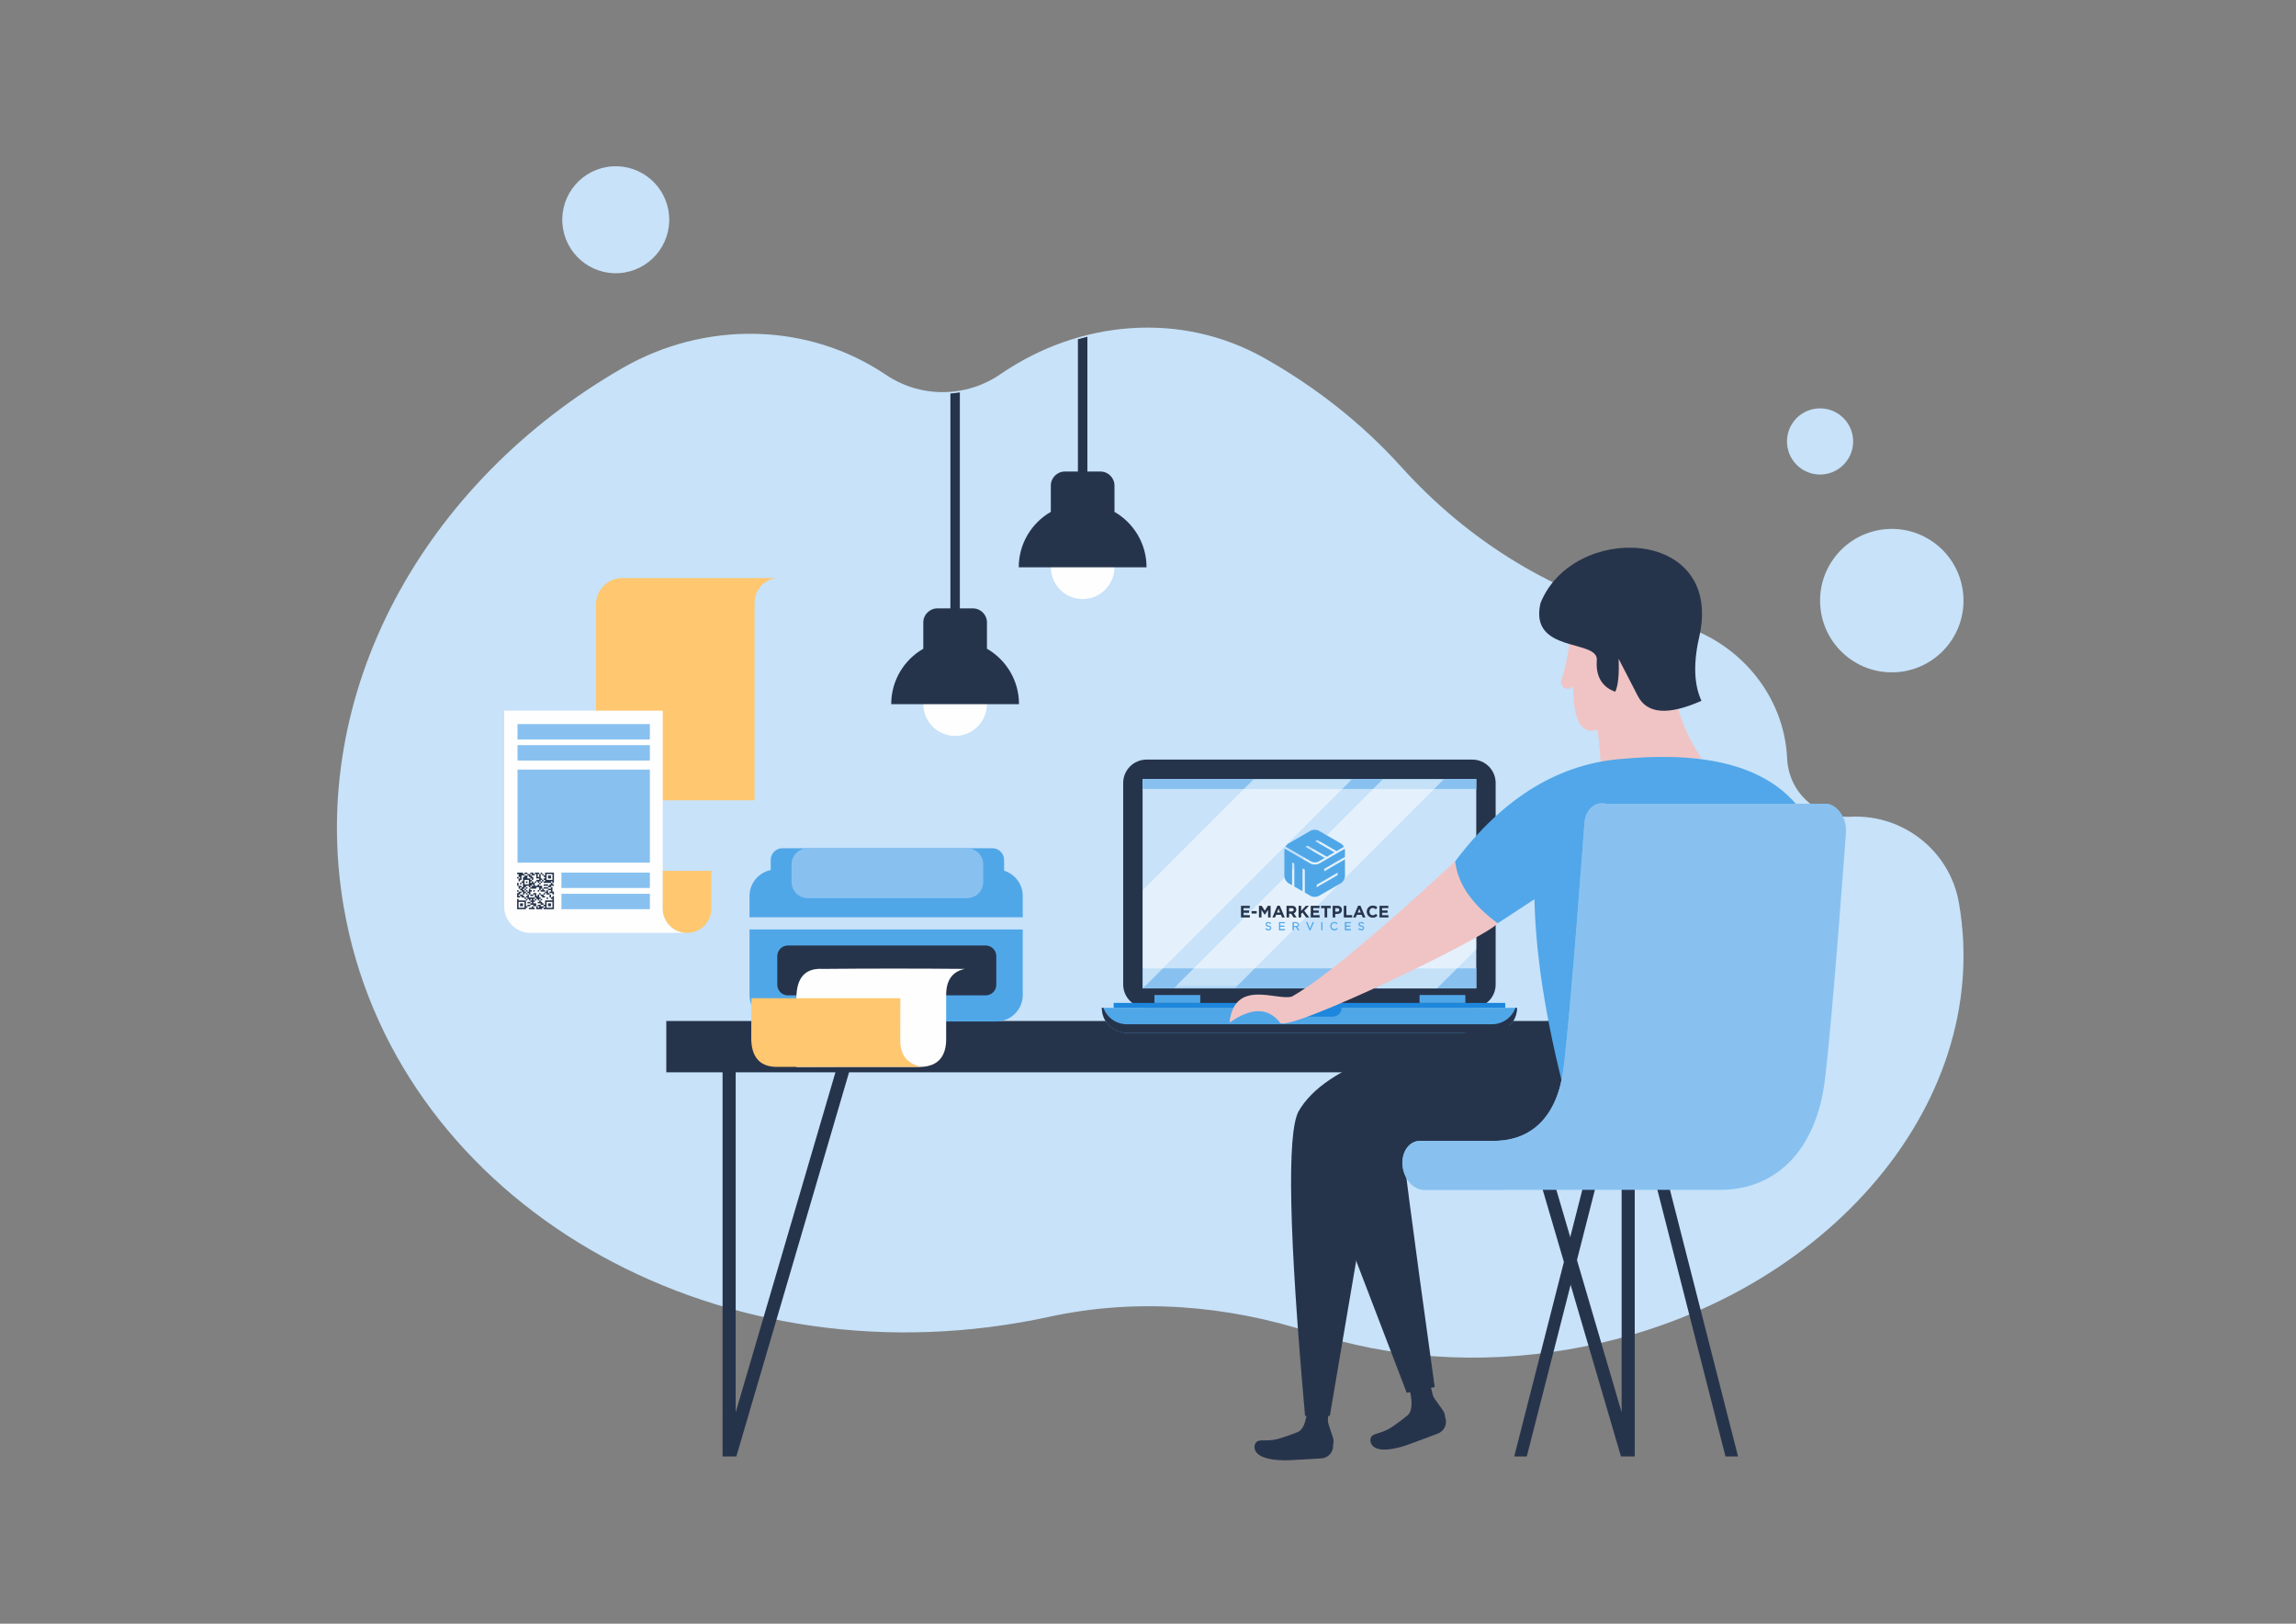 <?xml version="1.0" encoding="utf-8"?>
<!-- Generator: Adobe Illustrator 16.0.0, SVG Export Plug-In . SVG Version: 6.00 Build 0)  -->
<!DOCTYPE svg PUBLIC "-//W3C//DTD SVG 1.1//EN" "http://www.w3.org/Graphics/SVG/1.1/DTD/svg11.dtd">
<svg version="1.1" id="Layer_1" xmlns="http://www.w3.org/2000/svg" xmlns:xlink="http://www.w3.org/1999/xlink" x="0px" y="0px"
	 width="841.89px" height="595.275px" viewBox="0 0 841.89 595.275" enable-background="new 0 0 841.89 595.275"
	 xml:space="preserve">
<rect x="0" y="0" width="841.89" height="595.275" fill="#808080" stroke="none"/>
<g id="background">
	<path fill="#C7E2F9" d="M667.759,224.647c2.455,14.313,16.05,23.927,30.364,21.471c14.313-2.456,23.927-16.05,21.471-30.364
		c-2.455-14.313-16.05-23.927-30.364-21.471C674.916,196.739,665.303,210.333,667.759,224.647"/>
	<path fill="#C7E2F9" d="M228.257,134.925c30.042-17.312,67.808-16.933,96.548,2.457c7.671,5.176,17.286,7.537,27.168,5.842
		c5.491-0.942,10.49-3.041,14.795-5.999c28.919-19.886,66.181-23.193,96.77-5.984c19.067,10.731,36.073,24.188,50.267,39.917
		c24.879,27.57,57.135,47.497,93.35,55.73c2.671,0.605,5.312,1.271,7.92,1.985c22.429,6.163,39.193,25.953,40.22,49.188
		c0.087,2.003,0.448,4.046,1.11,6.082c2.94,9.049,11.603,15.347,21.116,15.315c0.379-0.001,0.752-0.011,1.124-0.029
		c19.181-0.967,36.289,12.53,39.623,31.442c0.029,0.169,0.06,0.341,0.089,0.514c12.772,74.448-51.348,147.573-143.212,163.333
		c-33.358,5.724-65.784,3.097-94.173-6.135c-31.102-10.115-64.289-12.765-96.249-5.818c-3.591,0.778-7.219,1.483-10.886,2.112
		c-118.921,20.403-229.875-47.863-247.823-152.476C112.512,253.7,155.499,176.853,228.257,134.925"/>
	<path fill="#C7E2F9" d="M206.453,83.877c1.831,10.675,11.97,17.844,22.645,16.013c10.678-1.832,17.847-11.971,16.016-22.645
		c-1.831-10.675-11.97-17.845-22.647-16.013C211.791,63.063,204.621,73.202,206.453,83.877"/>
	<path fill="#C7E2F9" d="M655.418,163.895c1.133,6.602,7.404,11.039,14.01,9.906c6.602-1.132,11.036-7.406,9.904-14.008
		c-1.133-6.603-7.405-11.038-14.007-9.905C658.72,151.021,654.285,157.292,655.418,163.895"/>
</g>
<g id="table">
	<rect x="244.314" y="374.313" fill-rule="evenodd" clip-rule="evenodd" fill="#26344B" width="375.746" height="18.813"/>
	<path fill="#26344B" d="M267.356,381.316h44.235h3.202l-0.903,3.078l-43.888,149.572h-5.048V383.719v-2.402H267.356z
		 M308.39,386.121h-38.631v131.657L308.39,386.121z"/>
	<path fill="#26344B" d="M597.018,381.316h-44.235h-3.202l0.903,3.078l43.888,149.572h5.049V383.719v-2.402H597.018z
		 M555.984,386.121h38.631v131.657L555.984,386.121z"/>
</g>
<g id="laptop">
	<path fill="#26344B" d="M539.861,369.485h-119.45c-4.729,0-8.564-3.834-8.564-8.563v-73.873c0-4.729,3.834-8.563,8.564-8.563
		h119.45c4.729,0,8.563,3.834,8.563,8.563v73.873C548.425,365.651,544.591,369.485,539.861,369.485"/>
	<rect x="418.96" y="285.609" fill="#C7E2F9" width="122.351" height="76.755"/>
	<rect x="418.96" y="355.026" fill="#88C1F0" width="122.351" height="7.338"/>
	<rect x="418.96" y="285.608" fill="#88C1F0" width="122.351" height="3.642"/>
	<path fill="#50A7E8" d="M547.078,378.667H413.195c-5.072,0-9.183-4.111-9.183-9.181h152.247
		C556.259,374.556,552.148,378.667,547.078,378.667"/>
	<path fill="#26344B" d="M547.078,375.506H413.195c-3.958,0-7.322-2.51-8.612-6.021h-0.571c0,5.071,4.111,9.183,9.183,9.183h133.883
		c5.07,0,9.181-4.111,9.181-9.183h-0.57C554.399,372.996,551.036,375.506,547.078,375.506"/>
	<rect x="408.353" y="367.686" fill="#1D86DD" width="143.567" height="1.799"/>
	<path fill="#1D86DD" d="M488.785,372.559h-17.299c-1.696,0-3.073-1.376-3.073-3.073h23.445
		C491.858,371.183,490.482,372.559,488.785,372.559z"/>
	<path fill="none" stroke="#1D86DD" stroke-width="0.216" stroke-miterlimit="10" d="M488.785,372.559h-17.299
		c-1.696,0-3.073-1.376-3.073-3.073h23.445C491.858,371.183,490.482,372.559,488.785,372.559z"/>
	<rect x="423.31" y="364.787" fill="#50A7E8" width="16.792" height="2.898"/>
	<rect x="520.515" y="364.787" fill="#50A7E8" width="16.792" height="2.898"/>
	<g opacity="0.51">
		<g>
			<defs>
				<rect id="SVGID_1_" x="418.96" y="285.607" width="76.843" height="76.757"/>
			</defs>
			<clipPath id="SVGID_2_">
				<use xlink:href="#SVGID_1_"  overflow="visible"/>
			</clipPath>
			<defs>
				<filter id="Adobe_OpacityMaskFilter" filterUnits="userSpaceOnUse" x="418.96" y="285.607" width="76.843" height="76.757">
					<feColorMatrix  type="matrix" values="1 0 0 0 0  0 1 0 0 0  0 0 1 0 0  0 0 0 1 0"/>
				</filter>
			</defs>
			<mask maskUnits="userSpaceOnUse" x="418.96" y="285.607" width="76.843" height="76.757" id="SVGID_3_">
				<g filter="url(#Adobe_OpacityMaskFilter)">
					<g>
					</g>
					<g>
					</g>
					<g>
						
							<rect x="418.96" y="285.608" clip-path="url(#SVGID_2_)" fill-rule="evenodd" clip-rule="evenodd" fill="#FFFFFF" width="76.843" height="76.756"/>
					</g>
				</g>
			</mask>
			<g clip-path="url(#SVGID_2_)" mask="url(#SVGID_3_)">
				<g>
					<defs>
						<rect id="SVGID_4_" x="418.96" y="285.607" width="76.843" height="76.757"/>
					</defs>
					<clipPath id="SVGID_5_">
						<use xlink:href="#SVGID_4_"  overflow="visible"/>
					</clipPath>
					<g clip-path="url(#SVGID_5_)">
						<defs>
							<polygon id="SVGID_6_" points="418.96,362.364 419.048,362.364 495.804,285.608 459.765,285.608 418.96,326.412 							"/>
						</defs>
						<clipPath id="SVGID_7_">
							<use xlink:href="#SVGID_6_"  overflow="visible"/>
						</clipPath>
						
							<linearGradient id="SVGID_8_" gradientUnits="userSpaceOnUse" x1="66.626" y1="528.983" x2="14.996" y2="580.083" gradientTransform="matrix(1 0 0 1 418.96 -232.911)">
							<stop  offset="0" style="stop-color:#FFFFFF"/>
							<stop  offset="1" style="stop-color:#FFFFFF"/>
						</linearGradient>
						<rect x="418.96" y="285.608" clip-path="url(#SVGID_7_)" fill="url(#SVGID_8_)" width="76.843" height="76.756"/>
					</g>
				</g>
			</g>
		</g>
	</g>
	<g opacity="0.51">
		<g>
			<defs>
				<rect id="SVGID_9_" x="430.364" y="285.607" width="99.138" height="76.757"/>
			</defs>
			<clipPath id="SVGID_10_">
				<use xlink:href="#SVGID_9_"  overflow="visible"/>
			</clipPath>
			<defs>
				<filter id="Adobe_OpacityMaskFilter_1_" filterUnits="userSpaceOnUse" x="430.364" y="285.607" width="99.138" height="76.757">
					<feColorMatrix  type="matrix" values="1 0 0 0 0  0 1 0 0 0  0 0 1 0 0  0 0 0 1 0"/>
				</filter>
			</defs>
			<mask maskUnits="userSpaceOnUse" x="430.364" y="285.607" width="99.138" height="76.757" id="SVGID_11_">
				<g filter="url(#Adobe_OpacityMaskFilter_1_)">
					<g>
					</g>
					<g>
					</g>
					<g>
						
							<rect x="430.365" y="285.608" clip-path="url(#SVGID_10_)" fill-rule="evenodd" clip-rule="evenodd" fill="#FFFFFF" width="99.137" height="76.756"/>
					</g>
				</g>
			</mask>
			<g clip-path="url(#SVGID_10_)" mask="url(#SVGID_11_)">
				<g>
					<defs>
						<rect id="SVGID_12_" x="430.364" y="285.607" width="99.138" height="76.757"/>
					</defs>
					<clipPath id="SVGID_13_">
						<use xlink:href="#SVGID_12_"  overflow="visible"/>
					</clipPath>
					<g clip-path="url(#SVGID_13_)">
						<defs>
							<polygon id="SVGID_14_" points="430.364,362.364 452.747,362.364 529.502,285.608 507.119,285.608 							"/>
						</defs>
						<clipPath id="SVGID_15_">
							<use xlink:href="#SVGID_14_"  overflow="visible"/>
						</clipPath>
						
							<linearGradient id="SVGID_16_" gradientUnits="userSpaceOnUse" x1="66.381" y1="540.257" x2="14.751" y2="591.357" gradientTransform="matrix(1 0 0 1 430.364 -232.911)">
							<stop  offset="0" style="stop-color:#FFFFFF"/>
							<stop  offset="1" style="stop-color:#FFFFFF"/>
						</linearGradient>
						<rect x="430.364" y="285.608" clip-path="url(#SVGID_15_)" fill="url(#SVGID_16_)" width="99.138" height="76.756"/>
					</g>
				</g>
			</g>
		</g>
	</g>
	<g opacity="0.51">
		<g>
			<defs>
				<rect id="SVGID_17_" x="504.537" y="325.588" width="36.774" height="36.775"/>
			</defs>
			<clipPath id="SVGID_18_">
				<use xlink:href="#SVGID_17_"  overflow="visible"/>
			</clipPath>
			<polygon clip-path="url(#SVGID_18_)" fill="#FFFFFF" points="526.92,362.363 541.312,347.973 541.312,325.588 504.537,362.363 
							"/>
		</g>
	</g>
	<path fill="#50A7E8" d="M470.946,311.828L470.946,311.828c0-0.229,0.04-0.472,0.112-0.714l2.294,1.324v0.001l1.962,1.133v0.01
		l5.128,2.954c0.475,0.272,1.087,0.409,1.691,0.409c0.605,0,1.219-0.137,1.69-0.409v-0.001l1.745-1.007l0.429-0.247l2.672-1.541
		v-0.002l2.25-1.299l-0.001-0.001l2.162-1.248c0.058,0.217,0.088,0.433,0.088,0.638v2.328l-2.634,1.521h-0.002l-4.964,2.866v0.89
		l5.351-3.089l-0.001-0.001l2.25-1.299v6.147c0,0.951-0.661,2.117-1.484,2.593l-8.111,4.683c-0.823,0.475-2.168,0.475-2.991,0
		l-2.133-1.229l-0.008-8.413l-0.821-0.465v8.4l-3.014-1.736l-0.008-8.418l-0.82-0.465v8.406l-1.324-0.763
		c-0.823-0.476-1.508-1.642-1.508-2.593V311.828z M490.472,319.945L490.472,319.945l-2.711,1.565h-0.002l-4.964,2.866v0.89
		l5.351-3.089v-0.001l2.326-1.343V319.945z M471.364,310.402c0.276-0.49,0.665-0.921,1.091-1.166l8.124-4.683
		c0.823-0.476,2.174-0.476,2.997,0l8.106,4.683c0.444,0.256,0.842,0.714,1.114,1.23l-2.262,1.306h-0.002l-0.439,0.254l-2.117-1.223
		h-0.002l-4.922-2.842l-0.77,0.444l5.307,3.063v0.001l1.733,1.001l-2.809,1.621l-2.188-1.264h-0.001l-4.853-2.802l-0.77,0.444
		l5.237,3.023v0.001l1.804,1.041l-0.175,0.102v0.002l-2.13,1.229h-0.002c-0.35,0.202-0.824,0.303-1.304,0.303
		c-0.481,0-0.957-0.101-1.309-0.303l-2.122-1.223v-0.008l-4.964-2.866h-0.002L471.364,310.402z"/>
	<path fill="#26344B" d="M455.047,332.081L455.047,332.081h3.217v0.836h-2.289v0.867h2.015v0.836h-2.015v0.897h2.32v0.836h-3.248
		V332.081z M458.929,334.016L458.929,334.016h1.881v0.892h-1.881V334.016z M461.627,332.081L461.627,332.081h1.014l1.123,1.807
		l1.123-1.807h1.014v4.272h-0.928v-2.789l-1.203,1.824h-0.024l-1.19-1.807v2.771h-0.928V332.081z M469.379,334.565L469.379,334.565
		l-0.567-1.386l-0.567,1.386H469.379z M468.391,332.05L468.391,332.05h0.866l1.832,4.304h-0.983l-0.391-0.958h-1.807l-0.391,0.958
		h-0.958L468.391,332.05z M473.64,334.156L473.64,334.156c0.232,0,0.41-0.055,0.534-0.165c0.124-0.109,0.187-0.256,0.187-0.439
		v-0.012c0-0.204-0.065-0.356-0.195-0.458s-0.312-0.152-0.543-0.152h-0.935v1.227H473.64z M471.748,332.081L471.748,332.081h1.953
		c0.541,0,0.956,0.145,1.245,0.434c0.244,0.243,0.366,0.569,0.366,0.977v0.012c0,0.346-0.084,0.628-0.253,0.846
		s-0.39,0.378-0.663,0.479l1.044,1.526h-1.099l-0.915-1.367h-0.013h-0.727v1.367h-0.939V332.081z M476.161,332.081L476.161,332.081
		h0.939v1.868l1.734-1.868h1.135l-1.739,1.813l1.818,2.46h-1.129l-1.324-1.819l-0.495,0.513v1.307h-0.939V332.081z M480.617,332.081
		L480.617,332.081h3.217v0.836h-2.289v0.867h2.015v0.836h-2.015v0.897h2.319v0.836h-3.247V332.081z M485.701,332.947
		L485.701,332.947h-1.3v-0.866h3.54v0.866h-1.3v3.406h-0.94V332.947z M490.347,334.235L490.347,334.235
		c0.236,0,0.419-0.062,0.55-0.186c0.13-0.124,0.195-0.278,0.195-0.461v-0.013c0-0.211-0.068-0.372-0.205-0.482
		c-0.136-0.109-0.322-0.164-0.559-0.164h-0.727v1.306H490.347z M488.662,332.081L488.662,332.081h1.746
		c0.256,0,0.484,0.035,0.687,0.106c0.201,0.071,0.372,0.172,0.513,0.303c0.14,0.13,0.248,0.285,0.323,0.467
		c0.075,0.181,0.113,0.381,0.113,0.602v0.012c0,0.248-0.045,0.466-0.135,0.653c-0.09,0.187-0.212,0.344-0.369,0.47
		s-0.34,0.221-0.55,0.284c-0.209,0.063-0.434,0.095-0.674,0.095h-0.715v1.281h-0.939V332.081z M492.739,332.081L492.739,332.081
		h0.94v3.425h2.13v0.848h-3.07V332.081z M498.972,334.565L498.972,334.565l-0.567-1.386l-0.568,1.386H498.972z M497.982,332.05
		L497.982,332.05h0.867l1.831,4.304h-0.982l-0.391-0.958h-1.807l-0.391,0.958h-0.959L497.982,332.05z M503.342,336.427
		L503.342,336.427c-0.313,0-0.604-0.057-0.872-0.171s-0.501-0.27-0.696-0.467s-0.348-0.431-0.458-0.699
		c-0.109-0.269-0.164-0.556-0.164-0.86v-0.013c0-0.305,0.055-0.591,0.164-0.857c0.11-0.267,0.263-0.5,0.458-0.702
		c0.195-0.201,0.43-0.359,0.702-0.476s0.573-0.174,0.903-0.174c0.199,0,0.382,0.016,0.546,0.049
		c0.165,0.032,0.314,0.077,0.449,0.134c0.134,0.058,0.259,0.126,0.372,0.208c0.114,0.081,0.22,0.171,0.317,0.269l-0.598,0.689
		c-0.167-0.15-0.337-0.269-0.51-0.354c-0.173-0.086-0.367-0.129-0.583-0.129c-0.18,0-0.345,0.035-0.498,0.104
		c-0.152,0.069-0.283,0.165-0.394,0.287c-0.109,0.123-0.195,0.264-0.256,0.425c-0.062,0.16-0.092,0.333-0.092,0.516v0.012
		c0,0.184,0.03,0.356,0.092,0.52c0.061,0.162,0.146,0.305,0.253,0.427s0.238,0.219,0.391,0.29s0.32,0.107,0.504,0.107
		c0.244,0,0.45-0.045,0.619-0.135s0.337-0.212,0.504-0.366l0.598,0.604c-0.109,0.118-0.224,0.224-0.342,0.317
		c-0.117,0.094-0.247,0.174-0.388,0.241c-0.14,0.066-0.294,0.118-0.46,0.152C503.737,336.409,503.55,336.427,503.342,336.427z
		 M505.845,332.081h3.217v0.836h-2.289v0.867h2.015v0.836h-2.015v0.897h2.319v0.836h-3.247V332.081z"/>
	<path fill="#50A7E8" d="M466.057,340.214L466.057,340.214v-0.008c0-0.401-0.268-0.629-0.903-0.759
		c-0.652-0.134-0.802-0.311-0.802-0.601v-0.009c0-0.286,0.267-0.519,0.672-0.519c0.303,0,0.562,0.087,0.821,0.311l0.129-0.161
		c-0.278-0.224-0.542-0.334-0.942-0.334c-0.511,0-0.884,0.314-0.884,0.724v0.008c0,0.416,0.267,0.64,0.927,0.773
		c0.625,0.126,0.778,0.295,0.778,0.586v0.008c0,0.314-0.283,0.546-0.695,0.546c-0.405,0-0.685-0.13-0.986-0.408l-0.134,0.153
		c0.33,0.294,0.668,0.439,1.108,0.439C465.676,340.964,466.057,340.657,466.057,340.214 M471.063,340.925L471.063,340.925v-0.188
		h-1.772v-1.104h1.576v-0.188h-1.576v-1.08h1.753v-0.188h-1.957v2.75H471.063z M476.316,340.925L476.316,340.925l-0.908-1.175
		c0.464-0.063,0.806-0.326,0.806-0.786v-0.008c0-0.459-0.389-0.781-0.982-0.781h-1.155v2.75h0.204v-1.14h0.9l0.876,1.14H476.316z
		 M476.01,338.972L476.01,338.972c0,0.397-0.342,0.629-0.802,0.629h-0.928v-1.237h0.939c0.499,0,0.79,0.231,0.79,0.601V338.972z
		 M481.64,338.175L481.64,338.175h-0.216l-1.081,2.53l-1.076-2.53h-0.228l1.21,2.77h0.181L481.64,338.175z M484.811,340.925
		L484.811,340.925v-2.75h-0.204v2.75H484.811z M490.351,340.492L490.351,340.492l-0.137-0.134c-0.279,0.275-0.551,0.429-0.947,0.429
		c-0.656,0-1.163-0.542-1.163-1.237v-0.008c0-0.691,0.499-1.23,1.159-1.23c0.412,0,0.688,0.173,0.927,0.405l0.146-0.149
		c-0.282-0.26-0.577-0.44-1.068-0.44c-0.794,0-1.375,0.645-1.375,1.423v0.008c0,0.79,0.581,1.414,1.367,1.414
		C489.746,340.972,490.061,340.779,490.351,340.492z M495.247,340.925L495.247,340.925v-0.188h-1.772v-1.104h1.575v-0.188h-1.575
		v-1.08h1.753v-0.188h-1.957v2.75H495.247z M500.104,340.214v-0.008c0-0.401-0.268-0.629-0.904-0.759
		c-0.652-0.134-0.802-0.311-0.802-0.601v-0.009c0-0.286,0.268-0.519,0.673-0.519c0.302,0,0.562,0.087,0.82,0.311l0.13-0.161
		c-0.278-0.224-0.542-0.334-0.943-0.334c-0.511,0-0.884,0.314-0.884,0.724v0.008c0,0.416,0.268,0.64,0.928,0.773
		c0.624,0.126,0.777,0.295,0.777,0.586v0.008c0,0.314-0.282,0.546-0.695,0.546c-0.404,0-0.684-0.13-0.986-0.408l-0.133,0.153
		c0.329,0.294,0.668,0.439,1.107,0.439C499.722,340.964,500.104,340.657,500.104,340.214z"/>
	
		<line fill="none" stroke="#50A7E8" stroke-width="0.216" stroke-miterlimit="22.926" x1="500.104" y1="340.214" x2="500.104" y2="340.206"/>
	<path fill="none" stroke="#50A7E8" stroke-width="0.216" stroke-miterlimit="22.926" d="M500.104,340.206
		c0-0.401-0.268-0.629-0.904-0.759c-0.652-0.134-0.802-0.311-0.802-0.601"/>
	
		<line fill="none" stroke="#50A7E8" stroke-width="0.216" stroke-miterlimit="22.926" x1="498.397" y1="338.847" x2="498.397" y2="338.838"/>
	<path fill="none" stroke="#50A7E8" stroke-width="0.216" stroke-miterlimit="22.926" d="M498.397,338.838
		c0-0.286,0.268-0.519,0.673-0.519c0.302,0,0.562,0.087,0.82,0.311"/>
	
		<line fill="none" stroke="#50A7E8" stroke-width="0.216" stroke-miterlimit="22.926" x1="499.891" y1="338.63" x2="500.021" y2="338.469"/>
	<path fill="none" stroke="#50A7E8" stroke-width="0.216" stroke-miterlimit="22.926" d="M500.021,338.469
		c-0.278-0.224-0.542-0.334-0.943-0.334c-0.511,0-0.884,0.314-0.884,0.724"/>
	
		<line fill="none" stroke="#50A7E8" stroke-width="0.216" stroke-miterlimit="22.926" x1="498.193" y1="338.858" x2="498.193" y2="338.866"/>
	<path fill="none" stroke="#50A7E8" stroke-width="0.216" stroke-miterlimit="22.926" d="M498.193,338.866
		c0,0.416,0.268,0.64,0.928,0.773c0.624,0.126,0.777,0.295,0.777,0.586"/>
	
		<line fill="none" stroke="#50A7E8" stroke-width="0.216" stroke-miterlimit="22.926" x1="499.898" y1="340.226" x2="499.898" y2="340.233"/>
	<path fill="none" stroke="#50A7E8" stroke-width="0.216" stroke-miterlimit="22.926" d="M499.898,340.233
		c0,0.314-0.282,0.546-0.695,0.546c-0.404,0-0.684-0.13-0.986-0.408"/>
	
		<line fill="none" stroke="#50A7E8" stroke-width="0.216" stroke-miterlimit="22.926" x1="498.217" y1="340.371" x2="498.084" y2="340.524"/>
	<path fill="none" stroke="#50A7E8" stroke-width="0.216" stroke-miterlimit="22.926" d="M498.084,340.524
		c0.329,0.294,0.668,0.439,1.107,0.439c0.53,0,0.912-0.307,0.912-0.75"/>
	<polygon fill="none" stroke="#50A7E8" stroke-width="0.216" stroke-miterlimit="22.926" points="495.247,340.925 495.247,340.736 
		493.475,340.736 493.475,339.632 495.05,339.632 495.05,339.443 493.475,339.443 493.475,338.363 495.228,338.363 495.228,338.175 
		493.271,338.175 493.271,340.925 	"/>
	
		<line fill="none" stroke="#50A7E8" stroke-width="0.216" stroke-miterlimit="22.926" x1="490.351" y1="340.492" x2="490.214" y2="340.358"/>
	<path fill="none" stroke="#50A7E8" stroke-width="0.216" stroke-miterlimit="22.926" d="M490.214,340.358
		c-0.279,0.275-0.551,0.429-0.947,0.429c-0.656,0-1.163-0.542-1.163-1.237"/>
	
		<line fill="none" stroke="#50A7E8" stroke-width="0.216" stroke-miterlimit="22.926" x1="488.104" y1="339.55" x2="488.104" y2="339.542"/>
	<path fill="none" stroke="#50A7E8" stroke-width="0.216" stroke-miterlimit="22.926" d="M488.104,339.542
		c0-0.691,0.499-1.23,1.159-1.23c0.412,0,0.688,0.173,0.927,0.405"/>
	
		<line fill="none" stroke="#50A7E8" stroke-width="0.216" stroke-miterlimit="22.926" x1="490.189" y1="338.717" x2="490.335" y2="338.567"/>
	<path fill="none" stroke="#50A7E8" stroke-width="0.216" stroke-miterlimit="22.926" d="M490.335,338.567
		c-0.282-0.26-0.577-0.44-1.068-0.44c-0.794,0-1.375,0.645-1.375,1.423"/>
	
		<line fill="none" stroke="#50A7E8" stroke-width="0.216" stroke-miterlimit="22.926" x1="487.892" y1="339.55" x2="487.892" y2="339.558"/>
	<path fill="none" stroke="#50A7E8" stroke-width="0.216" stroke-miterlimit="22.926" d="M487.892,339.558
		c0,0.79,0.581,1.414,1.367,1.414c0.487,0,0.802-0.192,1.092-0.479"/>
	
		<rect x="484.606" y="338.175" fill="none" stroke="#50A7E8" stroke-width="0.216" stroke-miterlimit="22.926" width="0.204" height="2.75"/>
	<polygon fill="none" stroke="#50A7E8" stroke-width="0.216" stroke-miterlimit="22.926" points="481.64,338.175 481.424,338.175 
		480.343,340.705 479.267,338.175 479.039,338.175 480.249,340.944 480.43,340.944 	"/>
	<path fill="none" stroke="#50A7E8" stroke-width="0.216" stroke-miterlimit="22.926" d="M476.01,338.972
		c0,0.397-0.342,0.629-0.802,0.629"/>
	<polyline fill="none" stroke="#50A7E8" stroke-width="0.216" stroke-miterlimit="22.926" points="475.208,339.601 474.28,339.601 
		474.28,338.363 475.22,338.363 	"/>
	<path fill="none" stroke="#50A7E8" stroke-width="0.216" stroke-miterlimit="22.926" d="M475.22,338.363
		c0.499,0,0.79,0.231,0.79,0.601"/>
	
		<line fill="none" stroke="#50A7E8" stroke-width="0.216" stroke-miterlimit="22.926" x1="476.01" y1="338.964" x2="476.01" y2="338.972"/>
	
		<line fill="none" stroke="#50A7E8" stroke-width="0.216" stroke-miterlimit="22.926" x1="476.316" y1="340.925" x2="475.408" y2="339.75"/>
	<path fill="none" stroke="#50A7E8" stroke-width="0.216" stroke-miterlimit="22.926" d="M475.408,339.75
		c0.464-0.063,0.806-0.326,0.806-0.786"/>
	
		<line fill="none" stroke="#50A7E8" stroke-width="0.216" stroke-miterlimit="22.926" x1="476.214" y1="338.964" x2="476.214" y2="338.956"/>
	<path fill="none" stroke="#50A7E8" stroke-width="0.216" stroke-miterlimit="22.926" d="M476.214,338.956
		c0-0.459-0.389-0.781-0.982-0.781"/>
	<polyline fill="none" stroke="#50A7E8" stroke-width="0.216" stroke-miterlimit="22.926" points="475.231,338.175 
		474.076,338.175 474.076,340.925 474.28,340.925 474.28,339.785 475.181,339.785 476.057,340.925 476.316,340.925 	"/>
	<polygon fill="none" stroke="#50A7E8" stroke-width="0.216" stroke-miterlimit="22.926" points="471.063,340.925 471.063,340.736 
		469.29,340.736 469.29,339.632 470.866,339.632 470.866,339.443 469.29,339.443 469.29,338.363 471.043,338.363 471.043,338.175 
		469.086,338.175 469.086,340.925 	"/>
	
		<line fill="none" stroke="#50A7E8" stroke-width="0.216" stroke-miterlimit="22.926" x1="466.057" y1="340.214" x2="466.057" y2="340.206"/>
	<path fill="none" stroke="#50A7E8" stroke-width="0.216" stroke-miterlimit="22.926" d="M466.057,340.206
		c0-0.401-0.268-0.629-0.903-0.759c-0.652-0.134-0.802-0.311-0.802-0.601"/>
	
		<line fill="none" stroke="#50A7E8" stroke-width="0.216" stroke-miterlimit="22.926" x1="464.352" y1="338.847" x2="464.352" y2="338.838"/>
	<path fill="none" stroke="#50A7E8" stroke-width="0.216" stroke-miterlimit="22.926" d="M464.352,338.838
		c0-0.286,0.267-0.519,0.672-0.519c0.303,0,0.562,0.087,0.821,0.311"/>
	
		<line fill="none" stroke="#50A7E8" stroke-width="0.216" stroke-miterlimit="22.926" x1="465.845" y1="338.63" x2="465.974" y2="338.469"/>
	<path fill="none" stroke="#50A7E8" stroke-width="0.216" stroke-miterlimit="22.926" d="M465.974,338.469
		c-0.278-0.224-0.542-0.334-0.942-0.334c-0.511,0-0.884,0.314-0.884,0.724"/>
	
		<line fill="none" stroke="#50A7E8" stroke-width="0.216" stroke-miterlimit="22.926" x1="464.147" y1="338.858" x2="464.147" y2="338.866"/>
	<path fill="none" stroke="#50A7E8" stroke-width="0.216" stroke-miterlimit="22.926" d="M464.147,338.866
		c0,0.416,0.267,0.64,0.927,0.773c0.625,0.126,0.778,0.295,0.778,0.586"/>
	
		<line fill="none" stroke="#50A7E8" stroke-width="0.216" stroke-miterlimit="22.926" x1="465.853" y1="340.226" x2="465.853" y2="340.233"/>
	<path fill="none" stroke="#50A7E8" stroke-width="0.216" stroke-miterlimit="22.926" d="M465.853,340.233
		c0,0.314-0.283,0.546-0.695,0.546c-0.405,0-0.685-0.13-0.986-0.408"/>
	
		<line fill="none" stroke="#50A7E8" stroke-width="0.216" stroke-miterlimit="22.926" x1="464.171" y1="340.371" x2="464.037" y2="340.524"/>
	<path fill="none" stroke="#50A7E8" stroke-width="0.216" stroke-miterlimit="22.926" d="M464.037,340.524
		c0.33,0.294,0.668,0.439,1.108,0.439c0.53,0,0.911-0.307,0.911-0.75"/>
</g>
<g id="man">
	<path fill-rule="evenodd" clip-rule="evenodd" fill="#26344B" d="M487.257,417.603c6.682,29.756,10.022,44.634,10.022,44.634
		c12.36,32.263,18.541,48.395,18.541,48.395c6.837-1.412,10.256-2.119,10.256-2.119c-8.339-59.824-12.289-90.127-11.848-90.909
		C496.247,417.603,487.257,417.603,487.257,417.603"/>
	<path fill-rule="evenodd" clip-rule="evenodd" fill="#26344B" d="M575.964,408.854c-6.138-23.14-6.092-34.709-6.092-34.709
		c-50.604,4.99-83.923,16.093-93.724,33.305c-4.332,8.087-3.536,45.305,2.387,111.653c6.052,0,9.078,0,9.078,0
		c6.444-37.91,9.666-56.866,9.666-56.866c4.863-23.723,7.295-35.584,7.295-35.584C545.838,428.13,569.635,422.197,575.964,408.854"
		/>
	<path fill="#26344B" d="M472.591,535.345c5.945-0.272,11.74-0.66,11.74-0.66c2.726-0.067,4.709-2.441,4.47-5.015l0.008-0.028
		l0.02-0.068l0.014-0.055l0.005-0.023l0.032-0.146l0.011-0.053l0.012-0.063l0.002-0.017l0.021-0.116l0.012-0.082l0.002-0.018
		l0.007-0.055l0.009-0.092l0.009-0.099l0.001-0.021c0.007-0.079,0.01-0.159,0.011-0.24v-0.039v-0.112v-0.003l-0.003-0.065
		l-0.001-0.041l-0.001-0.019l-0.003-0.054l-0.004-0.06l-0.006-0.075l-0.021-0.185l-0.013-0.09l-0.008-0.053
		c-0.014-0.083-0.03-0.166-0.048-0.251l-0.001-0.006l-0.026-0.111l-0.011-0.04c-0.027-0.106-0.059-0.215-0.094-0.32l-1.534-4.62
		l-0.07-0.224c-0.14-0.489-0.216-0.994-0.227-1.503l0.791-12.677l0.028-0.454l0.601-9.635c-0.041-1.986-2.948-3.915-4.93-4.036
		l-1.348-0.082c-2.087-0.13-4.341,3.994-3.868,6.029c0.426,1.827,0.888,4.869,1.14,8.229l-0.004-0.001
		c0.289,3.855,0.302,8.125-0.336,11.454l-0.012,0.06c-0.051,0.256-0.104,0.506-0.162,0.75l-0.033,0.136l-0.063,0.251l-0.06,0.22
		l-0.046,0.161l-0.049,0.162l-0.047,0.153l-0.085,0.257l-0.056,0.16l-0.057,0.152l-0.054,0.143l-0.109,0.269l-0.026,0.062
		l-0.102,0.226l-0.041,0.088l-0.131,0.26l-0.02,0.035l-0.127,0.229l-0.031,0.052c-0.05,0.084-0.101,0.166-0.153,0.245l-0.021,0.029
		l-0.137,0.195l-0.043,0.059c-0.054,0.069-0.106,0.138-0.16,0.202l-0.032,0.035l-0.163,0.18l-0.023,0.023
		c-0.124,0.128-0.254,0.243-0.391,0.349l-0.039,0.03c-0.136,0.102-0.276,0.191-0.422,0.27l-0.041,0.021
		c-0.073,0.039-0.149,0.074-0.227,0.106c-0.599,0.248-1.216,0.487-1.842,0.721l-0.094,0.034l-0.156,0.058l-0.084,0.03l-0.087,0.032
		l-0.146,0.053l-0.38,0.136l-0.097,0.034l-0.189,0.067l-0.191,0.067l-0.191,0.066l-0.192,0.066l-0.671,0.229l-0.385,0.13
		l-0.288,0.096l-1.052,0.347c-1.702,0.561-3.143,0.762-4.355,0.835c-0.607,0.036-1.156,0.041-1.652,0.042h-0.323
		c-0.314,0-0.606,0.002-0.877,0.015l-0.134,0.006c-0.131,0.009-0.257,0.018-0.378,0.032l-0.234,0.034
		c-0.15,0.026-0.293,0.062-0.427,0.106c-0.066,0.022-0.131,0.049-0.193,0.077l-0.092,0.045l-0.088,0.05
		c-0.145,0.087-0.277,0.193-0.396,0.326c-0.048,0.055-0.094,0.111-0.138,0.173c-0.174,0.246-0.316,0.563-0.431,0.972l-0.002,0.01
		l-0.006,0.032l-0.001,0.002l-0.002,0.012l-0.005,0.031v0.031C459.442,535.191,469.033,535.508,472.591,535.345"/>
	<path fill="#26344B" d="M516.071,529.727c5.597-2.024,11.016-4.114,11.016-4.114c2.583-0.873,3.772-3.729,2.78-6.115v-0.029
		l-0.003-0.071l-0.003-0.056l-0.001-0.023l-0.013-0.149l-0.006-0.053l-0.007-0.063l-0.004-0.016l-0.015-0.117l-0.014-0.082
		l-0.003-0.018l-0.01-0.055l-0.019-0.091l-0.021-0.097l-0.004-0.02c-0.019-0.077-0.039-0.155-0.062-0.231l-0.012-0.038l-0.034-0.107
		v-0.003l-0.022-0.062l-0.014-0.038l-0.006-0.018l-0.019-0.051l-0.021-0.056l-0.028-0.069l-0.074-0.171l-0.038-0.082l-0.024-0.048
		c-0.037-0.076-0.077-0.15-0.119-0.226l-0.003-0.006l-0.059-0.099l-0.021-0.035c-0.058-0.093-0.12-0.188-0.185-0.277l-2.836-3.957
		l-0.134-0.193c-0.278-0.426-0.501-0.885-0.662-1.367l-3.007-12.341l-0.107-0.442l-2.284-9.379c-0.63-1.885-3.978-2.863-5.905-2.392
		l-1.312,0.321c-2.032,0.496-2.961,5.103-1.905,6.906c0.948,1.618,2.293,4.387,3.529,7.52h-0.004
		c1.421,3.596,2.699,7.67,3.078,11.038l0.006,0.061c0.028,0.259,0.051,0.514,0.068,0.764l0.009,0.14l0.015,0.258l0.008,0.229
		l0.004,0.167l0.002,0.17l0.001,0.159l-0.005,0.271l-0.006,0.169l-0.009,0.162l-0.009,0.152l-0.025,0.289l-0.007,0.066l-0.03,0.246
		l-0.013,0.096l-0.048,0.287l-0.008,0.039l-0.054,0.257l-0.015,0.06c-0.022,0.095-0.047,0.188-0.073,0.278l-0.011,0.034
		l-0.073,0.228l-0.024,0.068c-0.029,0.083-0.06,0.163-0.092,0.241l-0.021,0.043l-0.103,0.22l-0.015,0.029
		c-0.081,0.159-0.171,0.308-0.271,0.448l-0.028,0.041c-0.099,0.138-0.206,0.266-0.322,0.383l-0.033,0.033
		c-0.059,0.059-0.12,0.114-0.185,0.168c-0.498,0.414-1.017,0.827-1.545,1.234l-0.079,0.062l-0.132,0.101l-0.071,0.055l-0.074,0.056
		l-0.123,0.094l-0.323,0.243l-0.081,0.061l-0.162,0.121l-0.162,0.121l-0.163,0.119l-0.165,0.121l-0.572,0.418l-0.328,0.237
		l-0.247,0.178l-0.901,0.644c-1.459,1.039-2.775,1.659-3.912,2.089c-0.568,0.215-1.092,0.382-1.565,0.53l-0.309,0.096
		c-0.301,0.094-0.579,0.183-0.833,0.273l-0.126,0.047c-0.122,0.047-0.24,0.093-0.351,0.143l-0.215,0.102
		c-0.136,0.07-0.261,0.146-0.375,0.229c-0.058,0.041-0.111,0.086-0.162,0.131l-0.074,0.07l-0.069,0.073
		c-0.112,0.126-0.207,0.268-0.281,0.43c-0.029,0.066-0.057,0.134-0.08,0.205c-0.093,0.287-0.135,0.633-0.123,1.057l0.001,0.009
		l0.004,0.033v0.002l0.002,0.013l0.004,0.03l0.009,0.03C503.47,533.481,512.723,530.938,516.071,529.727"/>
	<path fill-rule="evenodd" clip-rule="evenodd" fill="#F0C4C4" d="M606.018,246.581c3.84-5.454,4.12-12.654,0.711-18.387
		c-3.408-5.734-9.868-8.929-16.494-8.16c-6.625,0.769-12.18,5.36-14.185,11.722c-0.914,7.517-2.069,13.29-3.467,17.319
		c-0.483,1.155-0.031,2.488,1.055,3.111s2.465,0.338,3.217-0.662c-0.052,12.538,2.943,17.879,8.985,16.025
		c0.836,7.182,1.089,11.658,1.089,11.658c24.932-1.77,37.08-1.129,37.08-1.129c-5.863-8.209-9.059-18.233-10.554-25.249
		C608.496,248.664,606.018,246.581,606.018,246.581"/>
	<path fill-rule="evenodd" clip-rule="evenodd" fill="#26344B" d="M623.279,232.532c-2.43,10.16-2.229,18.293,0.605,24.398
		c-12.26,5.437-20.059,4.805-23.396-1.896c-4.65-9.008-6.976-13.512-6.976-13.512c0.238,5.797-0.168,9.824-1.223,12.083
		c-5.167-1.774-7.243-6.143-6.761-11.716c0.244-7.627-24.892-2.346-20.669-20.757C576.608,191.694,631.368,193.111,623.279,232.532"
		/>
	<path fill-rule="evenodd" clip-rule="evenodd" fill="#F0C4C4" d="M549.178,338.478c-10.397-15.127-15.598-22.69-15.598-22.69
		c-28.94,26.802-48.89,43.322-59.85,49.561c-5.459,1.692-21.081-6.792-22.91,9.586c7.977-5.632,14.162-5.632,18.558,0
		C472.119,378.798,545.334,343.503,549.178,338.478"/>
	<path fill-rule="evenodd" clip-rule="evenodd" fill="#51A7E9" d="M549.178,338.478c-9.44-6.881-14.639-14.444-15.598-22.69
		c17.771-23.649,38.591-36.204,62.461-37.664c43.624-3.832,67.986,9.761,73.087,40.775c-19.641,65.803-29.462,98.704-29.462,98.704
		c-42.468-5.833-63.702-8.749-63.702-8.749c-8.404-30.324-12.842-56.719-13.311-79.184
		C553.67,335.542,549.178,338.478,549.178,338.478"/>
</g>
<g id="chair">
	<g>
		<polygon fill="#26344B" points="555.229,533.967 580.517,434.954 584.846,436.054 559.837,533.967 		"/>
		<polygon fill="#26344B" points="637.308,533.967 612.019,434.954 607.69,436.054 632.698,533.967 		"/>
		<path fill-rule="evenodd" clip-rule="evenodd" fill="#88C1F0" d="M588.82,294.654h81.476c3.98,0.957,6.923,5.674,6.572,10.536
			c-0.205,2.838-5.05,69.705-7.792,91.196c-3.186,24.94-17.513,39.826-38.331,39.826h-27.034h-81.478
			c-3.974,0-7.537-4.019-7.96-8.976c-0.422-4.954,2.458-8.974,6.433-8.974h27.036c14.298,0,23.373-9.402,25.553-26.48
			c2.67-20.921,7.625-89.358,7.678-90.048c0.311-4.281,3.067-7.25,6.438-7.25C587.871,294.484,588.342,294.54,588.82,294.654z"/>
	</g>
	<path fill="#88C1F0" d="M522.238,436.212h27.037c20.817,0,35.145-14.89,38.328-39.826c2.744-21.491,7.59-88.361,7.795-91.195
		c0.35-4.865-2.592-9.583-6.575-10.537c-3.983-0.954-7.495,2.215-7.846,7.078c-0.053,0.692-5.008,69.13-7.682,90.051
		c-2.179,17.074-11.251,26.481-25.549,26.481H520.71c-3.976,0-6.856,4.019-6.437,8.973
		C514.695,432.193,518.262,436.212,522.238,436.212"/>
</g>
<g id="light">
	<path fill-rule="evenodd" clip-rule="evenodd" fill="#FEFEFE" d="M385.332,207.972c0,6.435,5.217,11.65,11.649,11.65
		c6.435,0,11.65-5.215,11.65-11.65c0-6.433-5.215-11.648-11.65-11.648C390.549,196.324,385.332,201.539,385.332,207.972"/>
	<path fill-rule="evenodd" clip-rule="evenodd" fill="#26344B" d="M420.411,207.972h-46.858c0-8.689,4.734-16.267,11.759-20.312
		v-9.644c0-2.832,2.314-5.145,5.144-5.145h4.791v-48.493c1.152-0.333,2.31-0.646,3.471-0.934v49.427h4.792
		c2.829,0,5.144,2.313,5.144,5.145v9.644C415.679,191.705,420.411,199.283,420.411,207.972"/>
	<path fill-rule="evenodd" clip-rule="evenodd" fill="#FEFEFE" d="M338.57,258.149c0,6.435,5.217,11.65,11.65,11.65
		c6.435,0,11.65-5.216,11.65-11.65c0-6.433-5.215-11.648-11.65-11.648C343.787,246.501,338.57,251.717,338.57,258.149"/>
	<path fill-rule="evenodd" clip-rule="evenodd" fill="#26344B" d="M373.649,258.149h-46.858c0-8.69,4.734-16.268,11.76-20.312
		v-9.645c0-2.831,2.313-5.145,5.143-5.145h4.792v-78.773c1.151-0.087,2.31-0.228,3.471-0.423v79.196h4.792
		c2.828,0,5.143,2.314,5.143,5.145v9.645C368.917,241.882,373.649,249.459,373.649,258.149"/>
</g>
<g id="printer">
	<path fill-rule="evenodd" clip-rule="evenodd" fill="#50A7E8" d="M375.019,340.763v24.046c0,5.321-4.353,9.675-9.675,9.675H284.51
		c-5.322,0-9.675-4.354-9.675-9.675v-24.046H375.019z M284.51,318.787h80.834c5.322,0,9.675,4.354,9.675,9.676v7.827H274.835v-7.827
		C274.835,323.141,279.188,318.787,284.51,318.787z"/>
	<path fill-rule="evenodd" clip-rule="evenodd" fill="#26344B" d="M288.897,346.636h72.541c2.135,0,3.881,1.746,3.881,3.881v10.52
		c0,2.135-1.746,3.881-3.881,3.881h-72.541c-2.134,0-3.88-1.746-3.88-3.881v-10.52C285.017,348.382,286.763,346.636,288.897,346.636
		"/>
	<path fill-rule="evenodd" clip-rule="evenodd" fill="#50A7E8" d="M286.872,324.238h77.037c2.345,0,4.263-1.918,4.263-4.263v-4.736
		c0-2.345-1.918-4.263-4.263-4.263h-77.037c-2.344,0-4.263,1.918-4.263,4.263v4.736C282.608,322.32,284.527,324.238,286.872,324.238
		"/>
	<path fill-rule="evenodd" clip-rule="evenodd" fill="#88C1F0" d="M296.138,329.258h58.506c3.232,0,5.877-2.644,5.877-5.876v-6.528
		c0-3.232-2.645-5.877-5.877-5.877h-58.506c-3.232,0-5.877,2.645-5.877,5.877v6.528
		C290.261,326.614,292.905,329.258,296.138,329.258"/>
	<path fill-rule="evenodd" clip-rule="evenodd" fill="#FFC76F" d="M218.551,293.402h57.913c0.127,0,0.23-0.103,0.23-0.23v-72.341
		c0-4.899,4.008-8.908,8.908-8.908h-8.908h-48.52c-5.293,0-9.623,4.33-9.623,9.623V293.402z"/>
	<path fill-rule="evenodd" clip-rule="evenodd" fill="#FEFEFE" d="M184.877,260.54h57.913c0.127,0,0.23,0.103,0.23,0.23v72.341
		c0,4.899,4.009,8.908,8.908,8.908h-8.908H194.5c-5.293,0-9.623-4.33-9.623-9.623V260.54z"/>
	<path fill-rule="evenodd" clip-rule="evenodd" fill="#FFC76F" d="M260.836,319.265h-17.78c-0.02,0-0.036,0.016-0.036,0.036v13.81
		c0,4.899,4.009,8.908,8.908,8.908c4.899,0,8.908-4.009,8.908-8.908V319.265z"/>
	<path fill="#26344B" d="M190.692,331.714v-0.537h0.54h0.54v0.537v0.537h-0.54h-0.54V331.714z M190.153,332.787h0.54h0.54h0.54h0.54
		v-0.536v-0.537v-0.537v-0.536h-0.54h-0.54h-0.54h-0.54v0.536v0.537v0.537V332.787z M200.955,321.517v-0.537h0.54h0.54v0.537v0.536
		h-0.54h-0.54V321.517z M200.415,322.053v0.537h0.54h0.54h0.54h0.54v-0.537v-0.536v-0.537v-0.536h-0.54h-0.54h-0.54h-0.54v0.536
		v0.537V322.053z M203.115,324.736h-0.54V324.2h0.54V324.736z M202.033,323.127v0.536h0.54v-0.536h-0.539H202.033z M202.573,329.03
		v0.537h0.001v-0.537H202.573z M200.953,326.347v0.537v0.536h0.54v-0.536h0.54v-0.537h-0.54H200.953z M200.953,325.273v0.536h0.54
		h0.54v-0.536h-0.54H200.953z M200.955,329.567h-0.54v-0.537h0.54V329.567z M200.955,331.714v-0.537h0.54h0.54v0.537v0.537h-0.54
		h-0.54V331.714z M200.415,332.251v0.536h0.54h0.54h0.54h0.54v-0.536v-0.537v-0.537v-0.536h-0.54h-0.54h-0.54h-0.54v0.536v0.537
		V332.251z M199.873,322.59h-0.54v-0.537h0.54V322.59z M199.333,325.81v0.537h0.54v0.537h0.54v-0.537h0.54v-0.537h-0.54h-0.54
		H199.333z M198.253,325.81v0.537h0.54v-0.537H198.253z M198.253,322.59v0.537h0.489v-0.537H198.253z M197.713,329.567v0.536h0.54
		v-0.536H197.713z M197.713,323.127v0.536h0.54v-0.536H197.713z M197.173,332.251v0.536h0.54v-0.536H197.173z M197.173,320.443
		v0.536v0.537h0.54v-0.537v-0.536H197.173z M196.093,329.03v0.537h0.54v-0.537H196.093z M196.093,326.884h-0.54v-0.537h0.54V326.884
		z M196.093,323.663v0.537v0.536h0.54h0.54V324.2h0.54v-0.537h-0.54v-0.536h-0.54v0.536H196.093z M195.553,330.641v0.536h0.54h0.54
		v0.537v0.537h0.54v-0.537h0.54h0.54v-0.537h-0.54h-0.54v-0.536h0.54v-0.537h-0.54v-0.536h-0.54v0.536h-0.54v0.537H195.553z
		 M195.553,329.567v0.536h0.54v-0.536H195.553z M195.013,324.2v0.536h0.54V324.2H195.013z M195.013,320.979v0.537h0.54v0.536v0.537
		h-0.54v0.537h0.54v0.536h0.54v-0.536h0.54v-0.537h0.54h0.54v-0.537h-0.54h-0.54v-0.536v-0.537v-0.536h-0.54v0.536h-0.54H195.013z
		 M194.473,330.641v0.536h0.54v-0.536H194.473z M194.473,329.567v0.536h0.54v-0.536H194.473z M194.473,325.81v0.537h0.54v0.537
		h-0.54v0.536v0.537h0.54h0.54v-0.537h0.54h0.54v0.537v0.536h0.54v-0.536h0.54v-0.537h0.54v0.537h0.54h0.54v-0.537h0.54v-0.536
		h-0.54h-0.54h-0.54v-0.537h-0.54v0.537h-0.54v-0.537h0.54v-0.537v-0.536h-0.54h-0.54v0.536h-0.54h-0.54h-0.54H194.473z
		 M194.473,324.736v0.537h0.54v-0.537H194.473z M194.473,323.127v0.536h0.54v-0.536H194.473z M194.473,322.053v0.537h0.54v-0.537
		H194.473z M194.473,320.443v0.536h0.54v-0.536H194.473z M193.933,327.957v0.536v0.537h0.54h0.54h0.54h0.54v-0.537v-0.536h-0.54
		v0.536h-0.54h-0.54v-0.536H193.933z M193.933,320.979h-0.54v0.537v0.536h0.54h0.54v-0.536h-0.54V320.979z M193.393,327.957h0.54
		v-0.537h-0.54V327.957z M193.393,323.663h-0.54v-0.536h0.54V323.663z M192.853,327.42h0.54v-0.536h-0.54V327.42z M192.853,325.273
		h0.54v0.536h-0.54v0.537h0.54v0.537h0.54v-0.537v-0.537h0.54v-0.536h-0.54v-0.537h-0.54h-0.54V325.273z M192.313,320.443v0.536
		h0.54h0.54v-0.536h-0.54H192.313z M192.313,326.884h0.54v-0.537h-0.54V326.884z M192.313,325.81h0.54v-0.536h-0.54V325.81z
		 M192.313,323.127v0.536v0.537h0.54h0.54h0.54v-0.537v-0.536v-0.537h-0.54h-0.54h-0.54V323.127z M193.933,331.177h-0.54v-0.536
		h0.54h0.54v-0.537h-0.54v-0.536h-0.54v0.536h-0.54v0.537v0.536v0.537v0.537h0.54v-0.537h0.54h0.54v-0.537H193.933z
		 M191.772,326.347h0.54v-0.537h-0.54V326.347z M192.853,329.021v-0.527h0.54v-0.536h-0.54v-0.537h-0.54v0.537h-0.54v0.536h0.54
		v0.527H192.853z M190.692,327.957h0.54h0.54v-0.537v-0.536h-0.54v0.536h-0.54V327.957z M190.692,325.81h0.54v-0.536h-0.54V325.81z
		 M190.153,328.493h0.54v-0.536h-0.54V328.493z M190.153,322.053h0.54v-0.536h-0.54V322.053z M192.853,333.324h-0.54h-0.54h-0.54
		h-0.54h-0.54h-0.54v-0.537v-0.536v-0.537v-0.537v-0.536v-0.537v-0.536h0.54v0.536h0.54h0.54h0.54h0.54h0.54v-0.536h0.54v-0.537
		h-0.54v0.526h-0.54v-0.526h-0.54h-0.54v-0.537h-0.54v0.537h-0.54h-0.54v-0.537v-0.536v-0.537h0.54v-0.536h-0.54v-0.537h0.54v0.537
		h0.54h0.54v-0.537h-0.54v-0.537h-0.54v-0.536v-0.537h-0.54V324.2v-0.537h0.54v0.537v0.536h0.54h0.54v0.537h0.54v-0.537V324.2
		v-0.537h-0.54v0.537h-0.54v-0.537h0.54v-0.536h0.54v-0.537v-0.537v-0.536h0.54v-0.537h-0.54h-0.54v0.537v0.536v0.537h-0.54v0.537
		h-0.54v-0.537v-0.537h-0.54v-0.536h0.54v-0.537v-0.536h-0.54v-0.537h0.54h0.54h0.54h0.54v0.537h0.54v-0.537h0.54h0.54v0.537h0.54
		h0.54v-0.537h0.54h0.54v0.537h0.54v-0.537h0.54h0.54h0.54v0.537h0.54v-0.537h0.54v0.537h0.54v0.536h0.54v0.537h-0.54v-0.537h-0.54
		v-0.536h-0.54v0.536v0.537v0.536h0.54v0.537h0.489v0.537h-0.489v0.536h-0.54v0.537h-0.54v0.536h0.54h0.54v0.537v0.536h0.54v-0.536
		h0.54h0.54h0.54v-0.537h-0.54h-0.54h-0.54V324.2h0.54h0.54h0.54v0.536h0.54V324.2h0.54v-0.537h-0.54h-0.54h-0.54h-0.54h-0.54
		v-0.536h0.54h0.001v-0.537v-0.537v-0.536v-0.537v-0.536v-0.537h0.54h0.54h0.54h0.54h0.54h0.54v0.537v0.536v0.537v0.536v0.537v0.537
		h-0.001v0.536h-0.54v0.537v0.536h-0.54v0.537h0.54v0.536v0.537v0.537h0.54v0.536v0.537h-0.54v-0.537h-0.54h-0.54v0.537h0.54v0.536
		h0.001v0.537h0.539v-0.537h0.54v0.537h0.001v0.537h-0.001v0.536h0.001v0.537v0.536v0.537v0.537v0.536v0.537h-0.54h-0.54h-0.54
		h-0.54h-0.54h-0.54v-0.537v-0.536v-0.537v-0.537v-0.536v-0.537h0.54h0.54h0.54h0.54h0.539v-0.536h-0.54v-0.537h-0.539v-0.537
		h-0.001v-0.536h-0.54h-0.54v-0.537h-0.54v0.537h-0.54v0.536h0.54v0.537h-0.54h-0.54v-0.537h-0.54v-0.536h-0.54v0.536v0.537h0.54
		v0.537h0.54v0.536h-0.54v0.537h0.54v0.536v0.537h-0.54v0.537h0.54h0.54v-0.537h-0.539v-0.537h0.54v0.537h0.539v0.537h-0.54v0.536
		h0.54v0.537h-0.54v-0.537h-0.54v0.537h-0.54h-0.54h-0.54h-0.54v-0.537v-0.536h-0.54h-0.54v0.536h0.54v0.537h-0.54h-0.54h-0.54
		h-0.54v-0.537h0.54h0.54v-0.536h0.54v-0.537h-0.54h-0.54v0.537h-0.54h-0.54v0.536h-0.54V333.324z"/>
	<rect x="205.854" y="327.682" fill-rule="evenodd" clip-rule="evenodd" fill="#88C1F0" width="32.442" height="5.643"/>
	<rect x="205.854" y="319.906" fill-rule="evenodd" clip-rule="evenodd" fill="#88C1F0" width="32.442" height="5.643"/>
	<rect x="189.76" y="282.15" fill-rule="evenodd" clip-rule="evenodd" fill="#88C1F0" width="48.535" height="34.107"/>
	<rect x="189.76" y="273.183" fill-rule="evenodd" clip-rule="evenodd" fill="#88C1F0" width="48.535" height="5.643"/>
	<rect x="189.76" y="265.465" fill-rule="evenodd" clip-rule="evenodd" fill="#88C1F0" width="48.535" height="5.644"/>
	<path fill-rule="evenodd" clip-rule="evenodd" fill="#FEFEFE" d="M292.009,391.175c30.496-0.022,45.743-0.034,45.743-0.034
		c6.349-0.28,9.407-3.946,9.178-10.997c0-5.133,0-10.265,0-15.397c0.017-5.407,2.302-8.583,6.854-9.53
		c-17.36-0.156-34.721-0.156-52.081,0c-6.426-0.386-9.658,3.19-9.694,10.731C292.009,374.355,292.009,382.765,292.009,391.175"/>
	<path fill-rule="evenodd" clip-rule="evenodd" fill="#FFC76F" d="M275.457,380.053c0.055-9.396,0.082-14.094,0.082-14.094
		c36.399-0.001,54.599-0.002,54.599-0.002c-0.017,10.147-0.026,15.221-0.026,15.221c-0.114,5.456,2.433,8.777,7.641,9.963
		c-17.759-0.058-35.517-0.058-53.277,0C278.355,390.971,275.349,387.276,275.457,380.053"/>
</g>
</svg>
